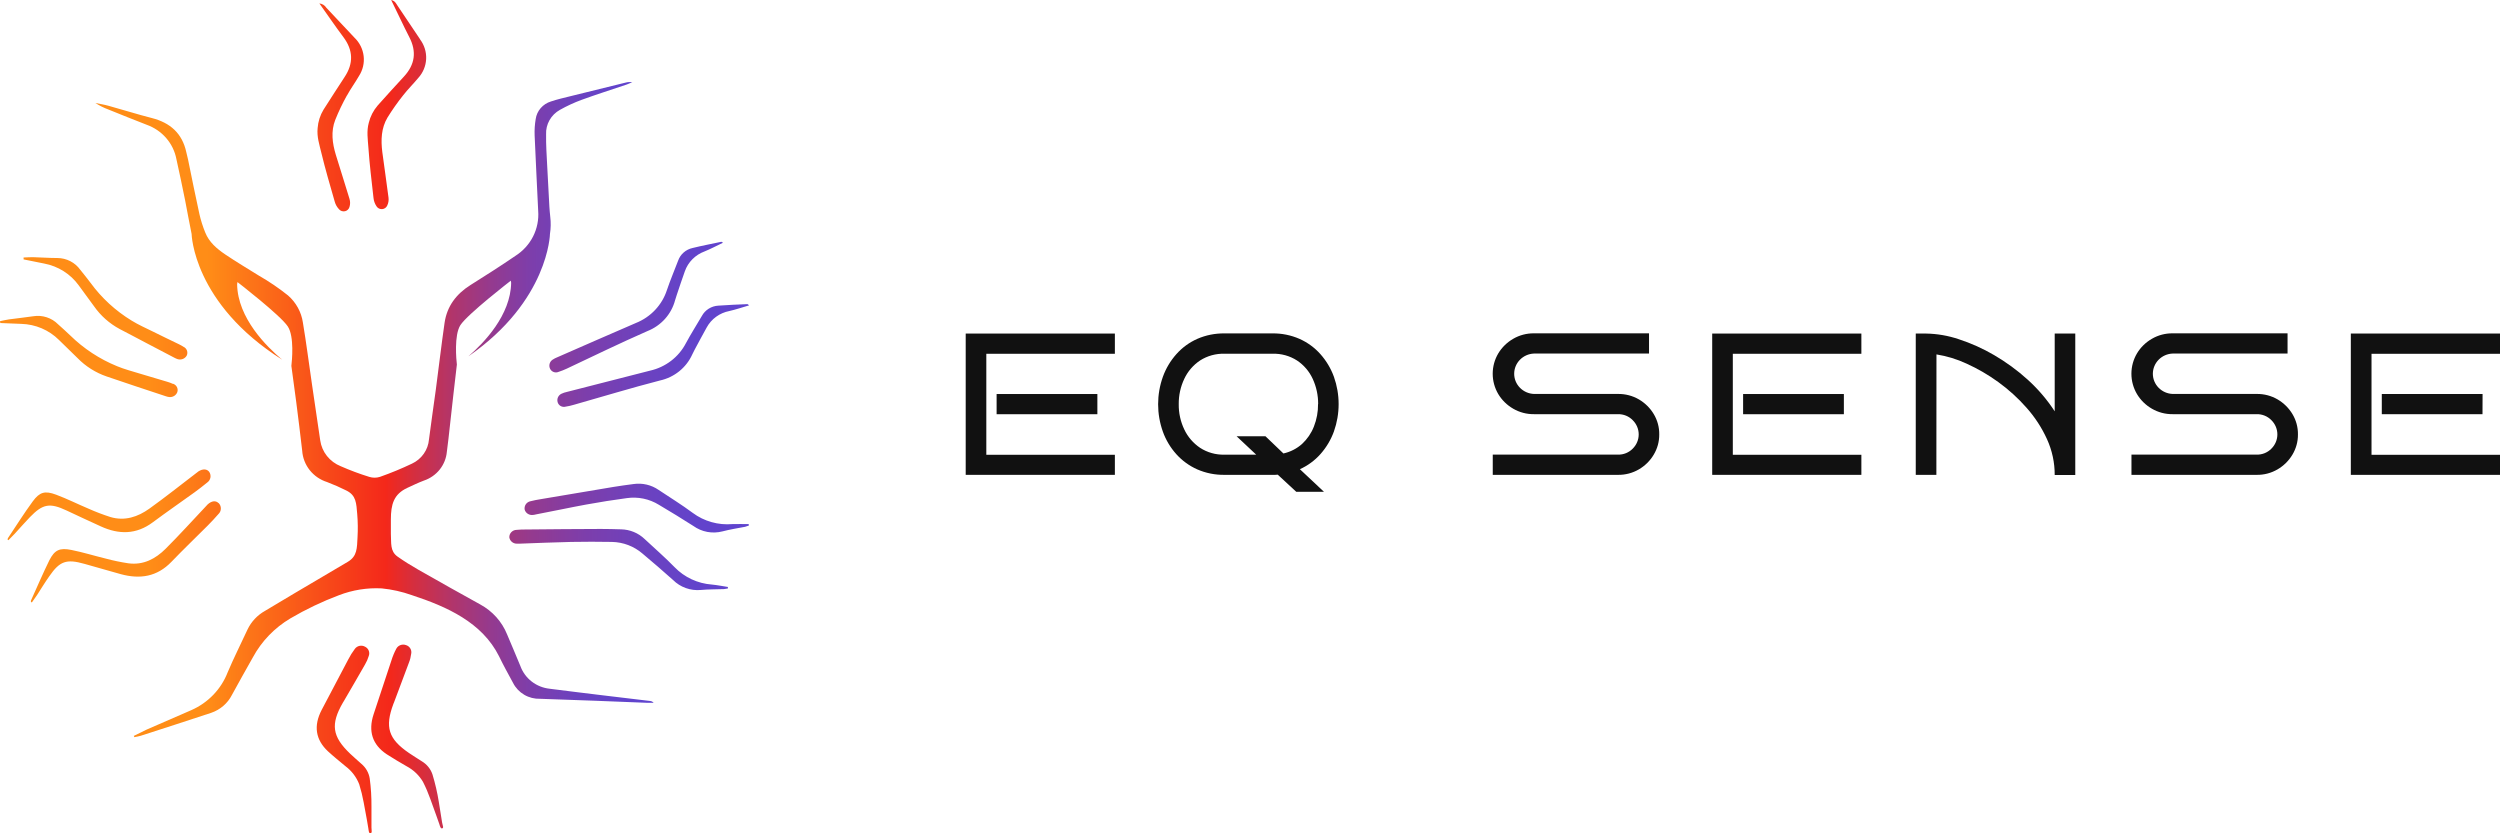 <svg xmlns="http://www.w3.org/2000/svg" fill="none" viewBox="0 0 135 45" height="45" width="135">
<path fill="url(#paint0_linear_2209_18816)" d="M20.068 44.824C20.068 44.777 20.059 44.731 20.059 44.685C20.059 44.558 20.059 44.433 20.059 44.306C20.059 44.054 20.059 43.802 20.059 43.548C20.063 43.044 20.032 42.539 19.965 42.039C19.917 41.735 19.761 41.457 19.524 41.255C19.318 41.07 19.108 40.89 18.908 40.7C17.934 39.77 17.842 39.11 18.516 37.943C18.532 37.915 18.549 37.89 18.565 37.864C18.948 37.204 19.334 36.546 19.711 35.883C19.797 35.739 19.865 35.585 19.912 35.425C19.949 35.331 19.949 35.227 19.911 35.133C19.873 35.04 19.8 34.963 19.708 34.92C19.618 34.871 19.513 34.856 19.412 34.877C19.312 34.899 19.223 34.956 19.163 35.038C19.025 35.221 18.904 35.415 18.801 35.619C18.32 36.522 17.847 37.427 17.372 38.332C16.924 39.189 17.035 39.941 17.712 40.573C18.017 40.854 18.341 41.113 18.66 41.379C18.994 41.63 19.25 41.968 19.399 42.354C19.498 42.673 19.578 42.998 19.638 43.327C19.699 43.643 19.755 43.96 19.813 44.275C19.839 44.434 19.867 44.592 19.893 44.75C19.904 44.808 19.912 45.048 20.026 44.991C20.09 44.961 20.07 44.87 20.068 44.824ZM9.933 18.743C9.847 18.686 9.757 18.634 9.663 18.589C9.194 18.361 8.723 18.139 8.256 17.904C7.87 17.713 7.473 17.539 7.11 17.314C6.24 16.784 5.485 16.09 4.889 15.273C4.714 15.035 4.522 14.805 4.337 14.572C4.198 14.376 4.014 14.216 3.799 14.105C3.584 13.993 3.345 13.935 3.101 13.933C2.658 13.933 2.212 13.899 1.768 13.887C1.602 13.887 1.438 13.899 1.274 13.905C1.274 13.938 1.274 13.972 1.274 14.008C1.644 14.082 2.015 14.152 2.383 14.231C3.139 14.372 3.809 14.796 4.253 15.412C4.526 15.789 4.8 16.163 5.078 16.538C5.434 17.048 5.908 17.469 6.462 17.767C6.937 18.01 7.405 18.265 7.879 18.512C8.397 18.786 8.916 19.058 9.437 19.328C9.493 19.358 9.551 19.382 9.612 19.4C9.701 19.423 9.796 19.416 9.881 19.381C9.966 19.345 10.037 19.283 10.082 19.204C10.121 19.123 10.128 19.03 10.101 18.944C10.074 18.858 10.015 18.785 9.935 18.74L9.933 18.743ZM22.689 2.128C22.278 1.513 21.866 0.899 21.453 0.286C21.384 0.185 21.335 0.051 21.123 0C21.473 0.704 21.768 1.359 22.1 2C22.509 2.787 22.411 3.489 21.808 4.14C21.331 4.655 20.865 5.169 20.396 5.695C20.163 5.965 19.998 6.286 19.914 6.631C19.79 7.081 19.862 7.527 19.893 7.969C19.956 8.877 20.068 9.784 20.169 10.689C20.185 10.849 20.24 11.003 20.33 11.138C20.361 11.188 20.405 11.229 20.459 11.257C20.512 11.284 20.572 11.296 20.632 11.293C20.692 11.289 20.749 11.269 20.799 11.235C20.848 11.201 20.886 11.154 20.91 11.1C20.974 10.967 20.998 10.819 20.98 10.673C20.877 9.849 20.751 9.03 20.644 8.207C20.564 7.561 20.583 6.918 20.927 6.343C21.185 5.927 21.467 5.526 21.773 5.143C22.025 4.819 22.322 4.529 22.584 4.212C22.843 3.929 22.994 3.566 23.012 3.186C23.03 2.805 22.913 2.431 22.682 2.125L22.689 2.128ZM40.361 16.423C39.837 16.447 39.313 16.464 38.788 16.505C38.604 16.515 38.426 16.572 38.271 16.669C38.115 16.766 37.988 16.901 37.901 17.061C37.614 17.551 37.31 18.03 37.041 18.529C36.848 18.902 36.574 19.229 36.237 19.486C35.901 19.743 35.511 19.924 35.095 20.017C33.601 20.394 32.108 20.779 30.616 21.163C30.514 21.184 30.415 21.217 30.321 21.261C30.238 21.3 30.171 21.367 30.132 21.45C30.094 21.532 30.087 21.626 30.111 21.713C30.123 21.757 30.143 21.799 30.171 21.835C30.198 21.871 30.233 21.901 30.273 21.924C30.313 21.947 30.357 21.962 30.402 21.968C30.448 21.975 30.495 21.972 30.539 21.96C30.694 21.936 30.848 21.902 30.997 21.856C32.542 21.419 34.079 20.949 35.633 20.548C36.016 20.464 36.373 20.294 36.677 20.05C36.98 19.806 37.221 19.496 37.38 19.145C37.424 19.052 37.469 18.959 37.518 18.87C37.733 18.473 37.943 18.073 38.163 17.681C38.287 17.454 38.462 17.256 38.673 17.103C38.885 16.95 39.128 16.845 39.386 16.795C39.736 16.716 40.075 16.599 40.45 16.49C40.4 16.447 40.379 16.421 40.361 16.423ZM38.439 31.566C37.674 31.509 36.958 31.175 36.43 30.63C35.916 30.101 35.355 29.617 34.815 29.112C34.475 28.783 34.02 28.595 33.543 28.584C33.178 28.574 32.811 28.562 32.444 28.563C31.109 28.563 29.774 28.582 28.439 28.592C28.256 28.592 28.072 28.592 27.89 28.613C27.785 28.616 27.684 28.66 27.612 28.736C27.539 28.811 27.5 28.912 27.503 29.016C27.517 29.11 27.565 29.197 27.639 29.26C27.712 29.323 27.807 29.358 27.904 29.358C27.957 29.358 28.009 29.358 28.062 29.358C28.991 29.326 29.919 29.283 30.847 29.264C31.581 29.249 32.313 29.252 33.045 29.264C33.654 29.276 34.239 29.5 34.696 29.895C35.253 30.361 35.803 30.836 36.346 31.321C36.539 31.514 36.773 31.662 37.032 31.755C37.291 31.848 37.567 31.884 37.841 31.859C38.257 31.819 38.677 31.828 39.096 31.811C39.166 31.804 39.236 31.792 39.306 31.777V31.696C39.026 31.653 38.736 31.595 38.444 31.566H38.439ZM11.302 25.487C11.178 25.316 10.952 25.302 10.707 25.461C10.652 25.497 10.604 25.542 10.552 25.581C9.726 26.212 8.913 26.86 8.067 27.466C7.445 27.912 6.739 28.152 5.96 27.919C5.562 27.791 5.171 27.642 4.789 27.472C4.201 27.225 3.627 26.935 3.028 26.712C2.429 26.49 2.144 26.563 1.768 27.076C1.295 27.72 0.87 28.401 0.425 29.065C0.416 29.088 0.41 29.112 0.407 29.136L0.453 29.172C0.57 29.053 0.688 28.937 0.802 28.814C1.073 28.519 1.337 28.215 1.615 27.926C2.313 27.206 2.684 27.141 3.598 27.568C4.213 27.854 4.821 28.145 5.443 28.424C6.42 28.872 7.356 28.872 8.253 28.203C8.992 27.652 9.753 27.129 10.503 26.587C10.735 26.416 10.961 26.245 11.181 26.063C11.274 26.001 11.338 25.907 11.361 25.799C11.383 25.692 11.362 25.58 11.302 25.487ZM23.905 44.551C23.896 44.505 23.88 44.46 23.873 44.414C23.852 44.291 23.833 44.165 23.814 44.042C23.776 43.792 23.737 43.542 23.694 43.293C23.614 42.794 23.5 42.301 23.353 41.818C23.255 41.525 23.054 41.276 22.787 41.115C22.554 40.964 22.317 40.82 22.088 40.664C20.973 39.902 20.772 39.266 21.245 38.006C21.256 37.977 21.27 37.95 21.28 37.922C21.548 37.209 21.819 36.498 22.082 35.783C22.144 35.628 22.185 35.466 22.205 35.3C22.226 35.202 22.208 35.099 22.155 35.013C22.102 34.926 22.018 34.862 21.92 34.834C21.822 34.799 21.715 34.8 21.618 34.838C21.521 34.875 21.442 34.947 21.396 35.038C21.289 35.24 21.202 35.451 21.135 35.669C20.81 36.635 20.494 37.605 20.174 38.573C19.874 39.485 20.108 40.215 20.882 40.729C21.232 40.959 21.591 41.163 21.95 41.374C22.321 41.569 22.63 41.862 22.841 42.22C22.993 42.519 23.125 42.827 23.237 43.142C23.351 43.444 23.458 43.747 23.564 44.049C23.618 44.201 23.671 44.354 23.725 44.505C23.744 44.561 23.791 44.794 23.9 44.722C23.954 44.686 23.915 44.599 23.905 44.551ZM9.339 20.73C9.244 20.686 9.146 20.649 9.046 20.62C8.546 20.471 8.045 20.325 7.545 20.173C7.133 20.046 6.713 19.938 6.322 19.775C5.377 19.389 4.518 18.825 3.793 18.114C3.58 17.905 3.353 17.71 3.133 17.509C2.964 17.338 2.755 17.209 2.524 17.134C2.293 17.058 2.047 17.039 1.807 17.076C1.368 17.145 0.924 17.184 0.484 17.247C0.322 17.27 0.161 17.311 0 17.343L0.016 17.444C0.391 17.46 0.769 17.47 1.146 17.489C1.915 17.509 2.646 17.82 3.185 18.358C3.517 18.685 3.851 19.011 4.187 19.336C4.624 19.784 5.163 20.124 5.759 20.329C6.269 20.5 6.773 20.671 7.281 20.843C7.838 21.029 8.396 21.214 8.955 21.398C9.016 21.42 9.08 21.435 9.145 21.441C9.237 21.449 9.329 21.427 9.407 21.379C9.484 21.331 9.544 21.258 9.575 21.174C9.59 21.129 9.596 21.081 9.592 21.034C9.588 20.987 9.575 20.941 9.553 20.899C9.531 20.857 9.501 20.82 9.464 20.789C9.428 20.759 9.385 20.735 9.339 20.721V20.73ZM18.74 5.152C18.934 4.79 19.178 4.466 19.385 4.103C19.592 3.783 19.681 3.404 19.637 3.028C19.593 2.651 19.419 2.301 19.143 2.036C18.637 1.494 18.129 0.955 17.62 0.416C17.58 0.352 17.526 0.298 17.461 0.258C17.396 0.218 17.322 0.193 17.246 0.185C17.702 0.826 18.109 1.424 18.542 2.002C19.075 2.715 19.096 3.424 18.607 4.161C18.223 4.744 17.849 5.332 17.471 5.921C17.286 6.225 17.177 6.567 17.152 6.92C17.104 7.385 17.248 7.813 17.351 8.245C17.564 9.131 17.823 10.007 18.074 10.884C18.116 11.04 18.197 11.183 18.308 11.301C18.347 11.346 18.397 11.379 18.454 11.398C18.511 11.416 18.572 11.419 18.631 11.406C18.689 11.393 18.743 11.364 18.785 11.322C18.828 11.281 18.858 11.229 18.873 11.172C18.916 11.031 18.916 10.881 18.873 10.74C18.635 9.943 18.375 9.153 18.134 8.358C17.947 7.736 17.859 7.098 18.104 6.473C18.287 6.017 18.499 5.573 18.74 5.143V5.152ZM38.932 13.061C38.422 13.169 37.91 13.266 37.403 13.391C37.223 13.43 37.056 13.513 36.919 13.633C36.781 13.753 36.678 13.906 36.618 14.077C36.417 14.606 36.195 15.127 36.014 15.662C35.885 16.061 35.668 16.427 35.379 16.734C35.09 17.042 34.735 17.283 34.34 17.441C32.926 18.049 31.518 18.67 30.11 19.285C30.012 19.322 29.92 19.37 29.834 19.427C29.758 19.48 29.703 19.557 29.679 19.645C29.655 19.733 29.663 19.826 29.702 19.909C29.721 19.95 29.748 19.987 29.782 20.018C29.815 20.049 29.855 20.073 29.898 20.089C29.941 20.105 29.986 20.112 30.032 20.111C30.078 20.109 30.124 20.099 30.166 20.08C30.314 20.032 30.459 19.975 30.601 19.909C32.053 19.223 33.491 18.524 34.958 17.88C35.323 17.736 35.648 17.511 35.908 17.222C36.168 16.933 36.355 16.588 36.454 16.216C36.482 16.118 36.513 16.019 36.547 15.921C36.692 15.496 36.831 15.064 36.983 14.646C37.069 14.402 37.209 14.181 37.392 13.996C37.576 13.811 37.798 13.669 38.044 13.578C38.374 13.444 38.691 13.275 39.044 13.107C38.981 13.071 38.951 13.049 38.932 13.052V13.061ZM40.429 28.301C40.136 28.301 39.84 28.291 39.547 28.301C38.782 28.366 38.02 28.151 37.408 27.696C36.816 27.256 36.185 26.868 35.565 26.455C35.175 26.185 34.694 26.071 34.221 26.137C33.859 26.185 33.496 26.233 33.134 26.293C31.817 26.512 30.501 26.734 29.187 26.957C29.012 26.988 28.825 27.017 28.649 27.066C28.545 27.085 28.453 27.145 28.394 27.231C28.335 27.317 28.313 27.423 28.333 27.525C28.361 27.618 28.423 27.697 28.507 27.749C28.591 27.8 28.691 27.821 28.789 27.806C28.839 27.806 28.892 27.789 28.942 27.778C29.853 27.607 30.763 27.408 31.675 27.242C32.397 27.11 33.12 26.997 33.844 26.899C34.446 26.812 35.061 26.939 35.577 27.257C36.205 27.628 36.826 28.009 37.44 28.401C37.663 28.561 37.92 28.672 38.192 28.723C38.464 28.774 38.744 28.764 39.012 28.695C39.416 28.589 39.832 28.524 40.235 28.447C40.304 28.429 40.372 28.406 40.438 28.38L40.429 28.301ZM11.803 27.17C11.651 27.017 11.431 27.041 11.213 27.239C11.165 27.283 11.125 27.334 11.081 27.381C10.37 28.135 9.675 28.904 8.941 29.636C8.399 30.176 7.744 30.526 6.935 30.419C6.523 30.357 6.114 30.272 5.712 30.164C5.09 30.013 4.477 29.821 3.849 29.696C3.222 29.571 2.951 29.696 2.665 30.255C2.315 30.968 1.999 31.705 1.67 32.433C1.666 32.457 1.666 32.481 1.67 32.505L1.721 32.532C1.815 32.397 1.915 32.262 2.006 32.124C2.226 31.782 2.434 31.439 2.661 31.119C3.227 30.298 3.585 30.172 4.559 30.448C5.214 30.634 5.866 30.822 6.521 31.004C7.569 31.29 8.485 31.141 9.257 30.339C9.895 29.675 10.561 29.038 11.211 28.387C11.412 28.185 11.607 27.976 11.794 27.761C11.835 27.723 11.868 27.676 11.891 27.625C11.914 27.574 11.926 27.519 11.926 27.463C11.927 27.407 11.917 27.352 11.896 27.3C11.874 27.248 11.843 27.201 11.803 27.161V27.17Z"></path>
<path fill="url(#paint1_linear_2209_18816)" d="M35.298 37.953C35.19 37.953 35.084 37.953 34.977 37.953C33.041 37.879 31.105 37.794 29.169 37.735C28.867 37.745 28.568 37.67 28.309 37.518C28.05 37.366 27.84 37.144 27.706 36.878C27.448 36.402 27.182 35.925 26.95 35.442C26.029 33.6 24.123 32.757 22.232 32.135C21.71 31.949 21.166 31.828 20.614 31.773C19.826 31.732 19.037 31.858 18.302 32.142C17.394 32.484 16.517 32.902 15.681 33.393C14.825 33.901 14.125 34.628 13.656 35.495C13.272 36.167 12.9 36.844 12.526 37.523C12.296 37.978 11.893 38.326 11.404 38.493C10.139 38.913 8.87 39.321 7.604 39.73C7.494 39.764 7.376 39.782 7.254 39.807C7.254 39.783 7.233 39.761 7.224 39.739C7.457 39.626 7.687 39.507 7.923 39.396C8.724 39.045 9.525 38.696 10.328 38.349C10.777 38.152 11.182 37.87 11.52 37.519C11.858 37.167 12.121 36.754 12.295 36.303C12.627 35.519 13.013 34.76 13.368 33.989C13.57 33.567 13.9 33.217 14.313 32.986C14.846 32.663 15.384 32.342 15.922 32.025C16.875 31.461 17.832 30.904 18.783 30.337C19.293 30.034 19.276 29.602 19.307 29.002C19.33 28.592 19.325 28.182 19.291 27.773C19.239 27.172 19.241 26.753 18.703 26.488C18.365 26.318 18.018 26.166 17.665 26.032C17.294 25.915 16.967 25.692 16.727 25.391C16.488 25.09 16.345 24.725 16.319 24.344C16.216 23.465 16.111 22.586 15.996 21.706C15.91 21.057 15.821 20.407 15.734 19.758C15.765 19.499 15.9 18.173 15.543 17.631C15.15 17.028 12.823 15.232 12.823 15.232L12.805 15.347C12.83 17.179 14.413 18.735 15.239 19.424C10.425 16.387 10.347 12.635 10.347 12.635C10.219 12.032 10.118 11.424 9.997 10.821C9.845 10.079 9.693 9.335 9.526 8.593C9.446 8.174 9.257 7.782 8.976 7.457C8.695 7.132 8.332 6.884 7.923 6.738C7.224 6.468 6.54 6.19 5.849 5.912C5.604 5.821 5.369 5.704 5.15 5.561C5.39 5.611 5.631 5.648 5.865 5.714C6.646 5.929 7.418 6.175 8.203 6.375C9.197 6.63 9.837 7.205 10.057 8.204C10.086 8.341 10.125 8.478 10.155 8.615C10.357 9.597 10.551 10.581 10.768 11.559C10.845 11.897 10.95 12.228 11.081 12.55C11.287 13.074 11.708 13.432 12.162 13.739C12.756 14.14 13.371 14.505 13.979 14.884C14.531 15.2 15.057 15.558 15.552 15.953C15.988 16.333 16.273 16.851 16.356 17.417C16.543 18.531 16.684 19.653 16.849 20.771C16.994 21.773 17.144 22.777 17.292 23.78C17.336 24.088 17.461 24.38 17.656 24.625C17.851 24.87 18.108 25.06 18.402 25.177C18.903 25.397 19.416 25.589 19.94 25.751C20.127 25.81 20.329 25.81 20.516 25.751C21.106 25.544 21.684 25.305 22.248 25.036C22.504 24.916 22.723 24.732 22.884 24.503C23.045 24.274 23.142 24.008 23.165 23.73C23.277 22.837 23.413 21.95 23.532 21.059C23.693 19.85 23.833 18.639 24.007 17.432C24.137 16.539 24.635 15.878 25.405 15.393C26.221 14.879 27.032 14.365 27.827 13.82C28.238 13.56 28.569 13.197 28.787 12.768C29.004 12.339 29.099 11.86 29.062 11.383C28.999 10.024 28.926 8.665 28.87 7.307C28.859 7.013 28.878 6.717 28.928 6.426C28.959 6.208 29.053 6.003 29.199 5.836C29.345 5.668 29.536 5.544 29.751 5.479C30.1 5.361 30.45 5.282 30.81 5.193L33.78 4.461C33.897 4.429 34.02 4.421 34.14 4.437C34.044 4.478 33.948 4.528 33.848 4.562C33.032 4.84 32.209 5.098 31.402 5.393C30.999 5.543 30.609 5.723 30.235 5.933C29.999 6.065 29.804 6.257 29.673 6.49C29.541 6.723 29.477 6.987 29.489 7.253C29.48 7.816 29.52 8.38 29.548 8.944C29.583 9.688 29.625 10.432 29.667 11.172C29.676 11.343 29.697 11.528 29.714 11.707C29.751 12.014 29.746 12.325 29.698 12.63C29.698 12.63 29.634 16.238 25.293 19.242C26.144 18.507 27.577 17.014 27.602 15.271L27.584 15.156C27.584 15.156 25.255 16.954 24.862 17.556C24.512 18.101 24.642 19.441 24.671 19.686C24.538 20.784 24.42 21.883 24.296 22.983C24.24 23.454 24.198 23.927 24.13 24.397C24.099 24.745 23.966 25.077 23.747 25.353C23.527 25.629 23.231 25.836 22.894 25.95C22.588 26.064 22.295 26.207 21.998 26.344C21.257 26.687 21.108 27.238 21.107 28.058C21.107 28.315 21.107 28.572 21.107 28.829C21.137 29.326 21.051 29.759 21.468 30.056C21.828 30.311 22.206 30.544 22.59 30.764C23.699 31.397 24.813 32.022 25.931 32.639C26.59 32.996 27.103 33.566 27.381 34.253C27.619 34.824 27.867 35.391 28.101 35.967C28.221 36.296 28.432 36.586 28.712 36.803C28.992 37.02 29.328 37.154 29.683 37.192C30.603 37.315 31.528 37.418 32.449 37.535L35.099 37.852C35.138 37.855 35.175 37.865 35.209 37.882C35.243 37.9 35.274 37.924 35.298 37.953Z"></path>
<path fill="#111111" d="M60.203 25.642H52.148V18.012H60.203V19.104H53.261V24.558H60.203V25.642ZM59.258 22.368H53.817V21.277H59.258V22.368Z"></path>
<path fill="#111111" d="M70 26.559L68.999 25.632C68.953 25.639 68.906 25.642 68.859 25.642H66.123C65.617 25.649 65.116 25.549 64.653 25.347C64.222 25.156 63.838 24.877 63.525 24.53C63.205 24.174 62.957 23.761 62.796 23.313C62.453 22.352 62.453 21.306 62.796 20.345C62.958 19.896 63.205 19.481 63.525 19.123C63.836 18.772 64.221 18.491 64.653 18.299C65.116 18.097 65.617 17.997 66.123 18.004H68.714C69.216 17.997 69.714 18.098 70.173 18.299C70.605 18.491 70.99 18.772 71.302 19.123C71.62 19.482 71.868 19.896 72.031 20.345C72.371 21.302 72.371 22.344 72.031 23.301C71.869 23.747 71.624 24.16 71.307 24.518C70.999 24.865 70.62 25.144 70.194 25.337L71.496 26.559H70ZM71.18 21.824C71.184 21.351 71.084 20.883 70.884 20.453C70.7 20.053 70.408 19.712 70.038 19.466C69.647 19.215 69.187 19.088 68.719 19.101H66.123C65.656 19.088 65.195 19.215 64.804 19.466C64.434 19.713 64.14 20.054 63.953 20.453C63.749 20.882 63.647 21.35 63.652 21.824C63.645 22.297 63.748 22.766 63.953 23.195C64.141 23.592 64.435 23.933 64.804 24.182C65.194 24.436 65.655 24.565 66.123 24.552H67.835L66.778 23.56H68.337L69.305 24.487C69.68 24.404 70.027 24.227 70.311 23.973C70.593 23.711 70.812 23.39 70.951 23.034C71.103 22.648 71.179 22.237 71.174 21.824H71.18Z"></path>
<path fill="#111111" d="M89.599 23.46C89.603 23.846 89.499 24.225 89.298 24.557C89.104 24.883 88.829 25.154 88.498 25.347C88.158 25.545 87.769 25.647 87.374 25.642H80.609V24.55H87.374C87.522 24.553 87.668 24.526 87.803 24.471C87.939 24.416 88.062 24.334 88.164 24.23C88.373 24.025 88.49 23.748 88.49 23.459C88.49 23.169 88.373 22.892 88.164 22.687C88.062 22.583 87.94 22.501 87.804 22.445C87.668 22.39 87.522 22.363 87.374 22.365H82.831C82.438 22.369 82.051 22.267 81.713 22.07C81.38 21.878 81.102 21.606 80.906 21.279C80.709 20.945 80.606 20.567 80.606 20.182C80.606 19.797 80.709 19.418 80.906 19.085C81.102 18.759 81.38 18.487 81.713 18.295C82.051 18.098 82.438 17.996 82.831 18H89.047V19.092H82.835C82.548 19.103 82.276 19.223 82.077 19.426C81.877 19.63 81.766 19.901 81.766 20.183C81.766 20.465 81.877 20.736 82.077 20.939C82.276 21.142 82.548 21.262 82.835 21.273H87.378C87.773 21.269 88.162 21.371 88.501 21.568C88.832 21.762 89.107 22.034 89.302 22.36C89.502 22.693 89.605 23.074 89.599 23.46Z"></path>
<path fill="#111111" d="M100.514 25.642H92.459V18.012H100.514V19.104H93.572V24.558H100.514V25.642ZM99.569 22.368H94.128V21.277H99.569V22.368Z"></path>
<path fill="#111111" d="M104.564 25.642H103.451V18.012H104.007C104.608 18.022 105.203 18.125 105.772 18.317C106.437 18.534 107.077 18.821 107.68 19.174C108.329 19.552 108.935 19.995 109.49 20.497C110.051 21.004 110.544 21.58 110.954 22.211V18.012H112.065V25.65H110.954C110.957 24.984 110.815 24.324 110.538 23.715C110.257 23.097 109.884 22.524 109.43 22.014C108.975 21.497 108.462 21.033 107.902 20.627C107.368 20.24 106.795 19.908 106.193 19.635C105.678 19.396 105.131 19.229 104.569 19.138L104.564 25.642Z"></path>
<path fill="#111111" d="M124.089 23.46C124.092 23.846 123.988 24.225 123.788 24.557C123.593 24.882 123.317 25.154 122.986 25.347C122.647 25.545 122.258 25.648 121.863 25.642H115.099V24.55H121.863C122.01 24.553 122.156 24.526 122.292 24.471C122.428 24.416 122.551 24.334 122.653 24.23C122.861 24.025 122.978 23.748 122.978 23.459C122.978 23.169 122.861 22.892 122.653 22.687C122.551 22.583 122.428 22.5 122.292 22.445C122.156 22.39 122.01 22.362 121.863 22.365H117.32C116.927 22.369 116.54 22.267 116.202 22.07C115.869 21.878 115.591 21.606 115.396 21.279C115.199 20.945 115.096 20.567 115.096 20.182C115.096 19.797 115.199 19.418 115.396 19.085C115.591 18.758 115.869 18.486 116.202 18.295C116.54 18.098 116.927 17.996 117.32 18H123.528V19.092H117.323C117.036 19.103 116.764 19.223 116.565 19.426C116.366 19.63 116.254 19.901 116.254 20.183C116.254 20.465 116.366 20.736 116.565 20.939C116.764 21.142 117.036 21.262 117.323 21.273H121.866C122.261 21.268 122.65 21.37 122.99 21.568C123.321 21.762 123.596 22.034 123.792 22.36C123.992 22.693 124.094 23.074 124.089 23.46Z"></path>
<path fill="#111111" d="M135 25.642H126.945V18.012H135V19.104H128.062V24.558H135V25.642ZM134.055 22.368H128.617V21.277H134.059L134.055 22.368Z"></path>
<defs>
<linearGradient gradientUnits="userSpaceOnUse" y2="22.497" x2="40.462" y1="22.497" x1="-0.005" id="paint0_linear_2209_18816">
<stop stop-color="#FF8D17" offset="0.2"></stop>
<stop stop-color="#F4281A" offset="0.52"></stop>
<stop stop-color="#D52E3F" offset="0.57"></stop>
<stop stop-color="#B1356B" offset="0.64"></stop>
<stop stop-color="#943A8F" offset="0.71"></stop>
<stop stop-color="#7D3EAB" offset="0.78"></stop>
<stop stop-color="#6C42BF" offset="0.86"></stop>
<stop stop-color="#6243CB" offset="0.93"></stop>
<stop stop-color="#5F44CF" offset="1"></stop>
</linearGradient>
<linearGradient gradientUnits="userSpaceOnUse" y2="22.121" x2="35.298" y1="22.121" x1="5.157" id="paint1_linear_2209_18816">
<stop stop-color="#FF8D17" offset="0.2"></stop>
<stop stop-color="#F4281A" offset="0.52"></stop>
<stop stop-color="#D52E3F" offset="0.57"></stop>
<stop stop-color="#B1356B" offset="0.64"></stop>
<stop stop-color="#943A8F" offset="0.71"></stop>
<stop stop-color="#7D3EAB" offset="0.78"></stop>
<stop stop-color="#6C42BF" offset="0.86"></stop>
<stop stop-color="#6243CB" offset="0.93"></stop>
<stop stop-color="#5F44CF" offset="1"></stop>
</linearGradient>
</defs>
</svg>
